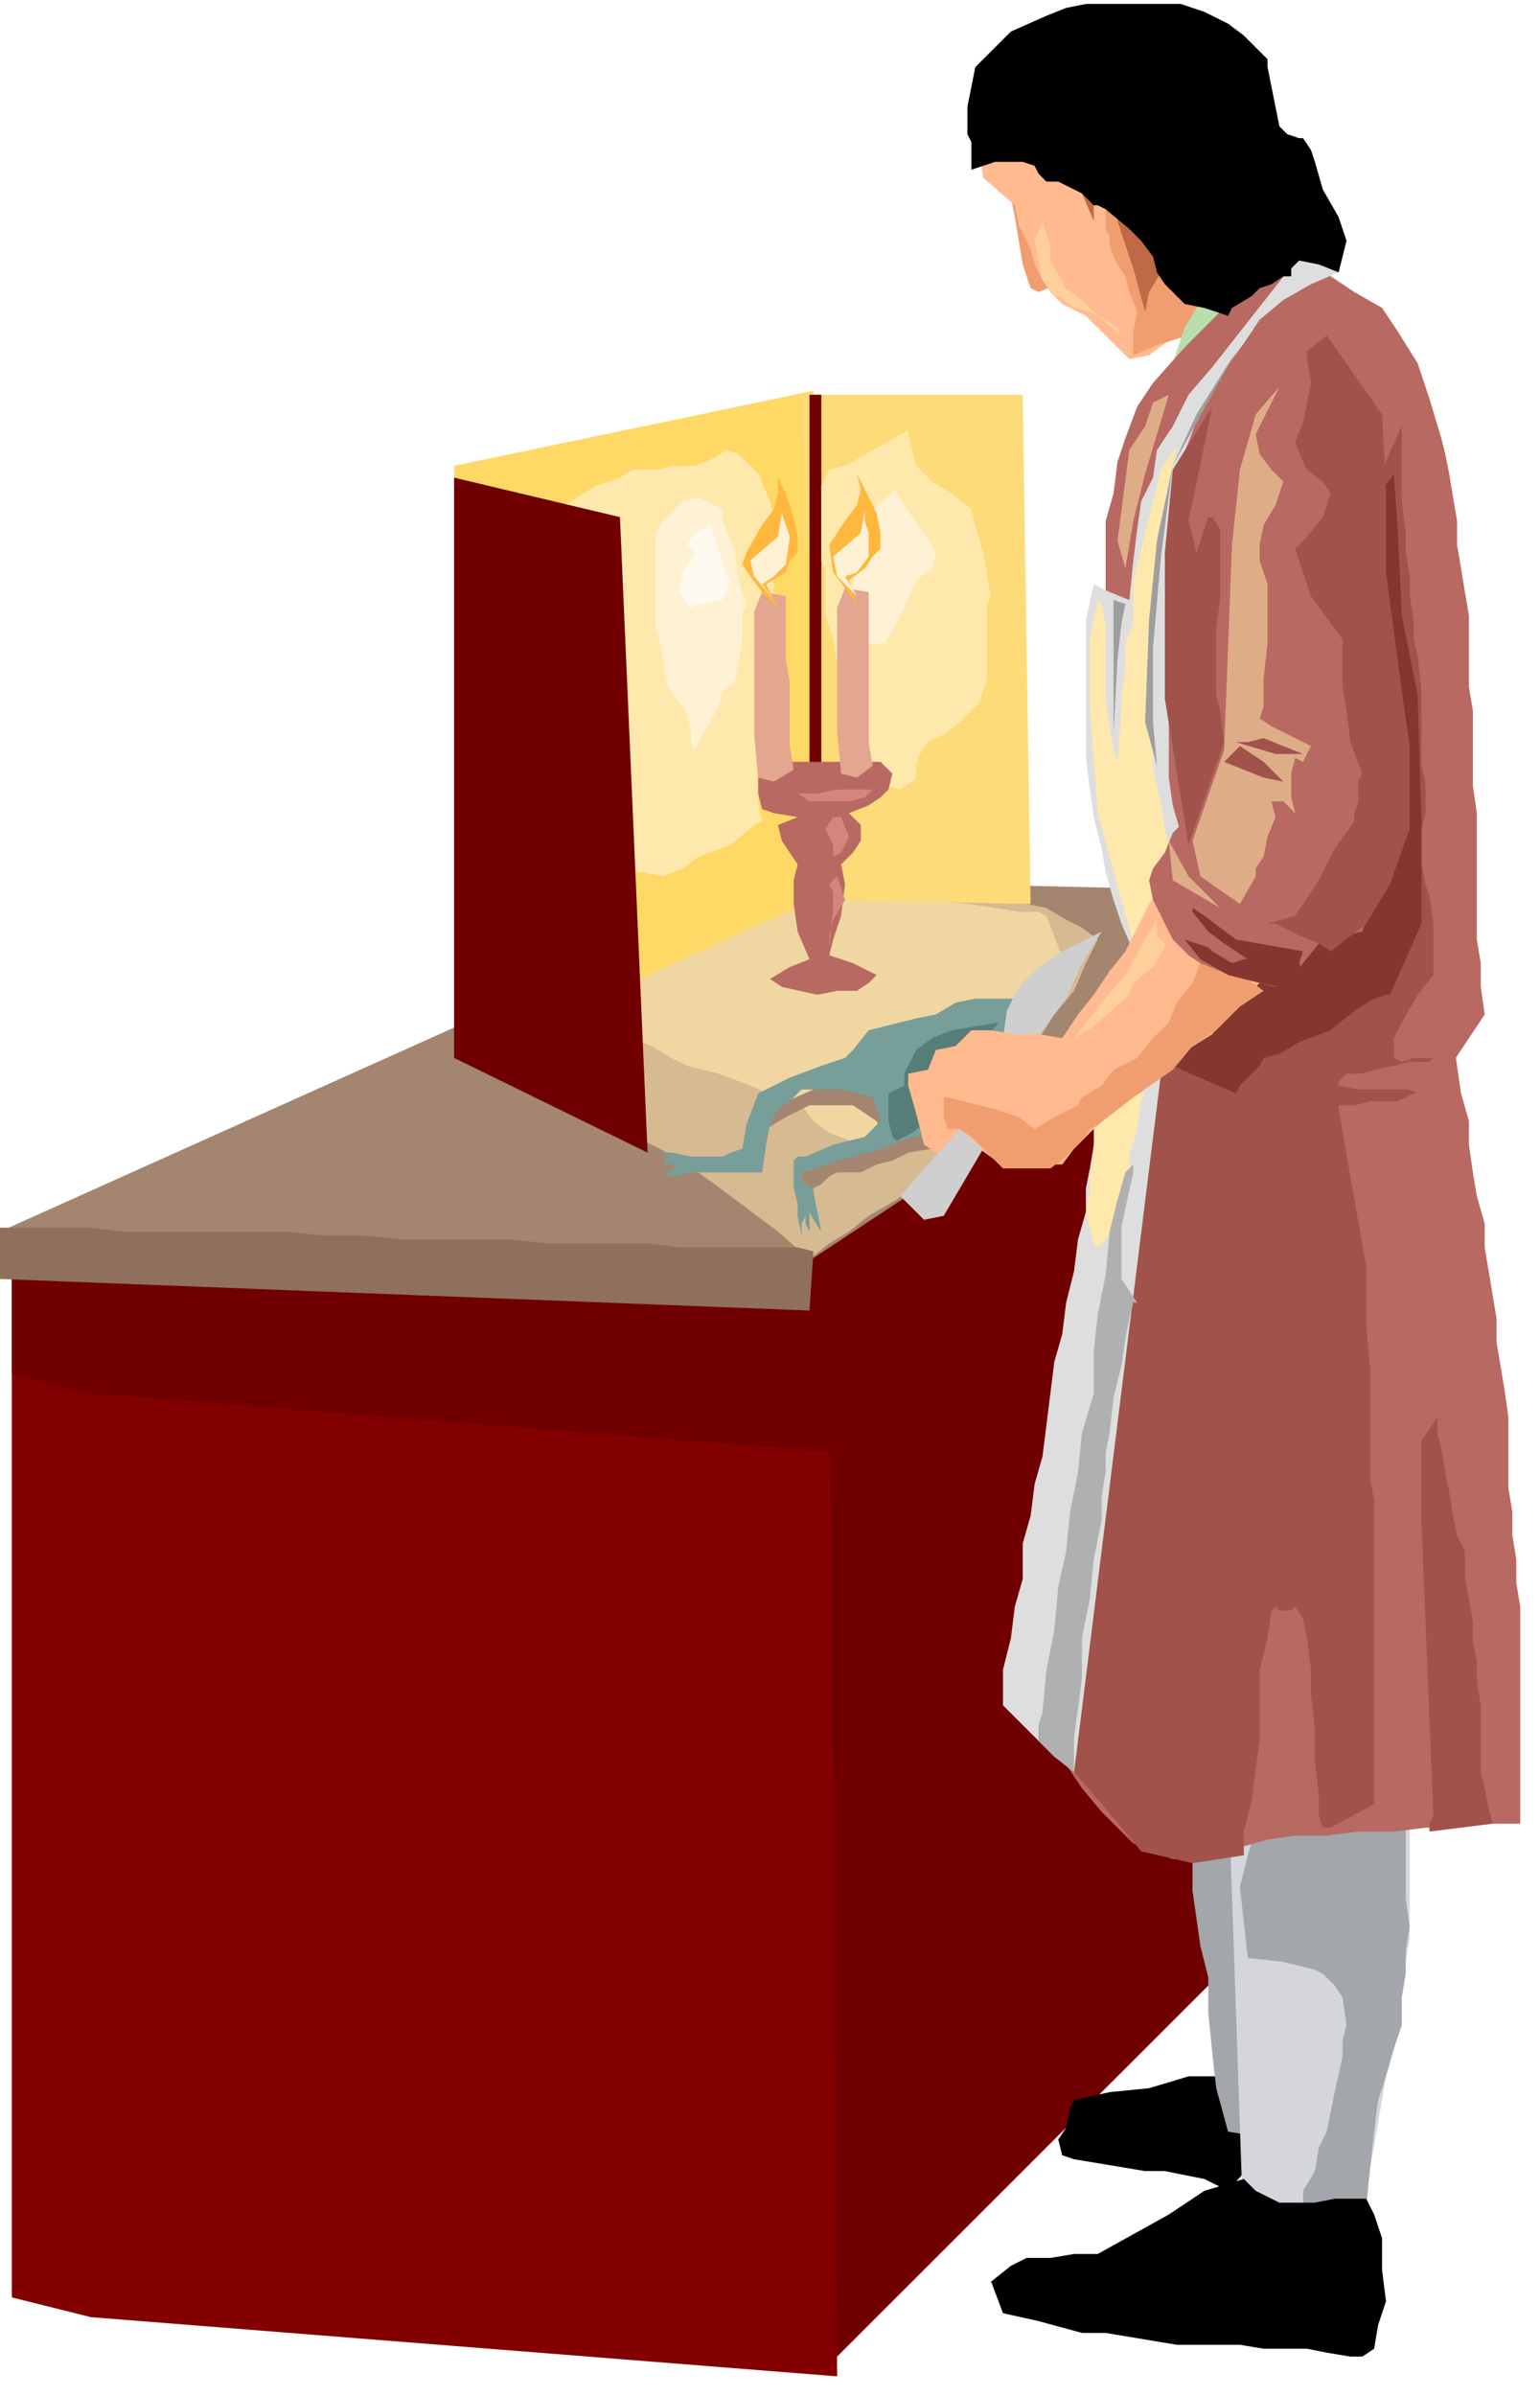 <svg xmlns="http://www.w3.org/2000/svg" fill-rule="evenodd" height="98.059" preserveAspectRatio="none" stroke-linecap="round" viewBox="0 0 390 607" width="63.05"><style>.brush1{fill:#700000}.pen1{stroke:none}.brush3{fill:#a38570}.brush8{fill:#000}.brush9{fill:#a3a6ab}.brush11{fill:#f09e70}.brush12{fill:#ffba8f}.brush15{fill:#b86961}.brush16{fill:#dedede}.brush17{fill:#ffe8ab}.brush18{fill:#cfcfcf}.brush19{fill:#a1524a}.brush20{fill:#85362e}.brush24{fill:#fff2d4}.brush28{fill:#ffcf9c}.brush30{fill:#dead87}</style><path class="pen1 brush1" d="M315 494 210 599l-4-280 119-77-10 252z"/><path class="pen1 brush1" d="m335 223-130 96v12l124-92 6-16z"/><path class="pen1" style="fill:#820000" d="m210 324 2 278-189-15-20-5V322l207 2z"/><path class="pen1 brush1" d="m210 324 2 44-189-15-20-5v-26l207 2z"/><path class="pen1 brush3" d="m304 254-100 66-204-8 198-89 133 3-27 28z"/><path class="pen1" style="fill:#d6ba91" d="m242 229 2-3h10l6 3 5 1 5 3 4 2 4 3-3 6-3 7-5 6-5 8-3 2-5 5-6 5-2 5-5 4-2 1-1 2v7l-6 4-5 4-7 4-5 4-5 3-5 4-8-7-8-6-8-6-7-5-7-4-6-3-6-8-6-8-6-8-6-8 9-4 9-4 9-4 9-3 8-4 9-4 9-4 10-3h10l6 1h5l6 1h3l3 1z"/><path class="pen1" style="fill:#f0d6a1" d="M222 227h8l6 1 9 1 7 1 6 1h5l2 1 5 13-2 2-5 7-5 7-4 5-5 2-5 4-5 4-1 5-3 3-3 3-7 2-7 1-8-3-4-3-3-4-4-1-9-4-8-3-8-2-4-2-5-3-5-2-5-3h-2l-1-11 54-22h16z"/><path class="pen1 brush3" d="m216 273-10 3-9 4-2 3-1 3 5-3 6-3h11l3 2 3 2 1 2-1 3-7 2-7 3h-3l-2 2v3l1 4 2-2 2-1 2-2 2-1h6l4-2 4-1 4-2 6-1 1-2 2-1-5-4-4-3-7-4-7-4z"/><path class="pen1" style="fill:#789e99" d="m204 293 7-3 8-2 4-4-2-6-8-2h-10l-3 3-3 2-2 4-1 5-1 7h-18l-4 1h-3l1-1 2-1v-1h-3l1-2-1-1h-4 6l5 1h8l2-1 3-1 1-6 3-8 8-4 8-3 3-1 3-1 1-1 1-1 4-5 8-2 4-1 5-1 5-3 5-1h10l1 3 1 4-4 4-4 4-2 5-1 5-6 4-6 5-8 2-7 3h-2l-2 1-5 1-5 2-4 1v2l1 1 2 1v1l1 5 1 5-2-3-1-2v5l-1-2v-2l-1 2v3l-1-5v-3l-1-4v-7l1-1h2z"/><path class="pen1" style="fill:#577d78" d="m253 259-12 2-5 2-4 3-3 6v3l-4 2v7l1 4 1 1 4-2 4-3 1-7 9-9 8-9z"/><path class="pen1 brush8" d="M311 526h-10l-10 3-10 1-9 2-1 2-1 5-2 3 1 4 3 1 6 1 6 1 6 1h5l5 1 5 1 6 3 7-8 7-8-3-3-6-4-5-5v-1z"/><path class="pen1 brush9" d="M298 443v7l1 7 1 7 2 8v7l1 7 1 7 2 8v9l1 10 1 9 3 11 6 1 7 1v-18l1-5v-6l1-5v-6l1-5v-18l1-5v-6l1-5 1-6 1-5-2-1-4-1-6-1-5-1-6-2-5-1-4-2h-1z"/><path class="pen1" style="fill:#d4d6db" d="M357 446v45l-12 70-4 13-26-6-4-117 46-5z"/><path class="pen1 brush9" d="m314 478 1 9 1 9 9 1 8 2 2 1 3 3 2 3 1 7-1 4v4l-2 9-2 10-2 4-1 6-3 5v6l3-1 5-1 4-1 4 1 1-10 1-9 1-8 2-6 2-7 2-6v-7l1-6v-6l1-6-1-7v-18h-38l-2 7-2 8z"/><path class="pen1 brush11" d="m256 50 1 5 1 6 1 6 2 6 2 1 5-2-3-6-3-5-3-6-3-5z"/><path class="pen1 brush12" d="m279 8 8 1 8 2 7 4 8 5 3 10 3 10 1 5 1 6 1 6 2 6 3 4-4 7-4 3-5 3-6 2-5 3-5 2-4 3-5 1-5-5-6-6-6-3-3-3-2-3-2-4-1-4-3-6-1-5-8-7-1-7 1-8 2-8 6-6 7-5 7-2 8-1z"/><path class="pen1 brush11" d="m275 40 3 5 3 5-1 3v5l1 2v2l1 3 1 2 2 3 1 4 2 5-1 5v6l7-3 7-2 9 1 9-3 8-7 6-7-3-3-3-2-4-3-1-2-6 1-6 2-6 1-4 2-5-3-5-3-2-5-2-5-5-6-5-6-1 1v2z"/><path class="pen1" d="m268 43 6 6 3 7v-4l-1-5-3-6-5 2zm15 6v7l4 12 3 11 1-5 3-5 4-3-4-4-11-13z" style="fill:#bf6945"/><path class="pen1" style="fill:#b8deab" d="m296 95 2-6 2-6 3-5 4-3 6-9 9-8 5 2 6 3-4 4-4 6-4 5-4 5-5 4-4 4-6 2-6 2z"/><path class="pen1 brush15" d="M368 257v6l1 7 1 7 2 7v6l1 7 1 6 2 7v6l1 6 1 6 1 6v6l1 6 1 6 1 7v18l1 6v6l1 6v6l1 6v55h-8l-8 1h-8l-8 1h-9l-8 1h-8l-7 1-7 2-6 2h-6l-5 1-10-4-8-8-5-6-4-6-5-6-4-6v-7l1-6 1-6 1-6 1-6 1-6 1-6 2-6v-6l1-6 1-6 1-5 1-6 1-5 1-6 2-5v-6l1-6 1-6 2-5v-6l1-6 1-6 2-5v-6l2-6v-6l2-6 1-6 1-6 1-6 2-6h10l10 2 8 1 9 2 8 1 9 1h4l5 1 5 1 6 1z"/><path class="pen1 brush16" d="m317 270-1 5v6l-1 6v6l-1 5v18l-1 5v18l-1 6v18l-1 5v6l-1 6v30l-1 5v6l-1 6v30l-6-1h-5l-5-1h-3l-7-1-5-2-6-4-4-3-7-7-6-6v-9l2-8 1-8 2-7v-9l2-7 1-8 2-7 1-8 1-8 1-8 2-7 1-8 2-8 1-8 2-7v-6l1-5 1-6 1-5 1-11 3-10 8 1 9 2 9 1 9 2z"/><path class="pen1 brush17" d="m290 277-1 2-1 7-2 7v6l-1 2-1 5-2 4v2l-4 4-1-1-1-4-1-4 1-5v-5l1-3v-13l1-1 1-1 5-1 4-1h2z"/><path class="pen1 brush15" d="m325 63-9 8-8 9-8 8-8 9-4 6-3 8-2 6-1 8-2 7v45l1 8v15l1 7 1 9 2 6 2 7 2 6 3 7 2 6 2 7 2 7 3 7h67l4-6 4-6-1-7v-6l-1-6v-32l-1-7v-19l-1-6v-18l-1-6-1-6-1-6v-6l-1-6-1-6-1-5-1-4-3-10-3-9-5-8-4-6-7-4-6-4-6-4-6-3z"/><path class="pen1 brush16" d="m325 76-6 5-4 6-3 4-3 5-5 8-3 8-3 7-1 10-1 4v22l-1 7v14l1 7v14l1 7 2 7v6l2 7 1 7 2 7 1 6 2 8 1 7 2 8h-12l-3-7-3-7-3-6-2-6-3-7-2-6-2-7-1-6-2-8-1-7-1-8v-35l2-9 4 2 5 2 1-10 1-8 1-7 3-6 1-7 4-6 4-8 6-7 22-28 5 2 5 2-7 3-7 4z"/><path class="pen1 brush17" d="m287 239-9-33-2-27v-17l2-10 1 1 1 5v19l1 7 1 6 1 3 1-13v-4l1-6v-7l2-5v-11l7-28 4-6-4 19-1 3v7l-1 8v45l2 8 1 7 1 4 2 12-2 1-4 5-4 4-1 3z"/><path class="pen1 brush18" d="m254 263 1-7 2-4 2-3 3-3 7-5 10-5-5 8-4 9-6 8-5 9-3-4-2-3z"/><path class="pen1 brush19" d="m350 119 5-11v19l1 8v5l1 6v5l1 6v5l1 4 1 9v19l1 4v8l-1 4v9l1 5 1 3 1 7v13l-4 5-4 7-2 4v5l2 1 3-1h5l-1 1h-5l-4 1-5 1-3 1h-4l-2 2v1l5 1h13l2 1h-1l-4 2h-7l-4 1h-4v1l7 40v15l1 11v28l1 5v77l-11 6h-2l-1-3v-5l-1-9v-8l-1-9v-6l-1-8-1-5-2-3-1 1h-3l-1-1-1 1-1 7-2 8v18l-1 7-1 8-1 4-1 4v6l-13 2-13-3-10-12-7-8 25-201 53-129z"/><path class="pen1 brush20" d="m348 127 5-7 1 15 1 21 4 20 1 32v26l-8 18h-1l-3 1-5 3-6 5-8 3-5 3-4 1-1 2-5 5-1 2-16-7 4-29 39-11v-5l1-6 2-5 1-6 2-5 1-5 2-2v-37l-1-7v-25z"/><path class="pen1 brush12" d="m301 219-6 4-4 6-3 6-3 6-4 5-4 6-4 5-4 6-6-1h-6l-6-1h-5l-2 2-2 2-5 1-2 5-5 1v3l2 7 2 8 3 2 4 2v-3l1-3 6 3 7 5 4-1h10l3-4 6-6 7-6 7-6 7-6 8-5 5-6 6-6 6-6 6-5-8-5-7-5-8-6-6-4z"/><path class="pen1 brush11" d="m306 242-2 2-2 5-4 5-2 5-4 4-4 5-6 3-3 4-5 3-1 2-6 3-5 3-4-3-6-2-4-1-4-1-4-1h-1v5l1 3h3l3 2 3 3 2 2 3 3h12l4-3 4-4 2-3 2-1 9-7 10-7 5-6 6-4 6-6 6-4-7-5-7-4z"/><path class="pen1 brush15" d="m316 96-1 1-1 3-1 5v6l-1 5v7l-1 7v8l-1 6v32l-3 8-2 9-2 8-1 9-2 6-1 7 5 7 5 8 9 1 10 2 8-3 9-2 2-6 2-6 1-5 2-4 2-8 2-6-1-8v-8l-1-5v-5l-1-6v-6l-1-4-1-9-1-9v-29l1-3-5-8-3-6-4-7-3-3-5-3-4 1-6 4-5 9z"/><path class="pen1 brush15" d="m299 209 6 9 8 10 3 3 6 3 5 2 7 3-4 5-2 3-3 2-2 1-8-2-6-2-5-2-3-2-4-4-2-4-3-6-1-5 1-3 3-4 2-5 2-2z"/><path class="pen1 brush18" d="m243 286-15 17 6 6 5-1 10-17-6-5z"/><path class="pen1" style="fill:#8f705c" d="m206 317-1 15-205-8-1-13h24l8 1h41l10 1h10l10 1h27l10 1h25l8 1h30l4 1z"/><path class="pen1 brush8" d="M346 557h-8l-5 1h-9l-6-3-3-3-10 3-9 6-9 5-9 5h-6l-6 1h-6l-4 2-5 4 3 8 9 2 11 3h6l6 1 6 1 6 1h16l6 1h11l5 1 6 1h3l3-2 1-6 2-6-1-8v-8l-2-6-2-4z"/><path class="pen1" style="fill:#ffd966" d="M206 99v129l-88 40-3-150 91-19z"/><path class="pen1 brush17" d="m184 114 3 1 5 5 3 7 2 8-1 5v40l-2 5-1 3-1 4v12l1 4-2 1-6 5-8 3-4 3-3 1-2 1-5-1h-3l-4-4-2-5-2-8-1-4-1-4v-3l-1-4v-5l-2-6v-6l-2-5v-5l-2-9v-6l-2-7-1-4v-5l3-3 8-5 6-2 3-2h6l5-1h5l5-2 3-2z"/><path class="pen1" style="fill:#fcdb78" d="M203 100h56l2 129-53-1-5-128z"/><path class="pen1 brush1" d="M208 100h-3v128h3V100z"/><path class="pen1 brush17" d="m214 118 16-9v1l1 4 1 4 4 4 5 3 5 4 1 4 2 7 1 6 1 5-1 2v19l-2 6-5 5-4 3-4 2-2 3-1 3v3l-1 1-3 2-7-2-2-4-2-4v-4l-1-5-1-4-3-9-1-6-2-6v-12l-1-2v-19l2-4 4-1z"/><path class="pen1 brush24" d="M227 124v1l2 3 2 3 3 4 3 5-1 4-4 3-3 7-3 6-2 3h-4l-2-6-2-8 1-11 4-9 6-5z"/><path class="pen1 brush1" d="m115 121 42 10 7 161-49-24V121z"/><path class="pen1 brush15" d="m226 196-1 4-2 2-3 2-5 2 3 3v4l-2 3-3 3 1 5-1 8-2 6-1 4 6 2 6 3-2 2-3 2h-5l-5 1-9-2-3-2 5-3 5-2-3-7-1-7v-6l1-4-2-3-2-3-1-4 5-2-6-1-3-1-1-4v-6l4-1 5-1h22l3 3z"/><path class="pen1" d="M220 150v38l1 6-4 3-4-1-1-11v-31l2-5 6 1zm-21 1v16l1 6v16l1 6-5 3-4-1-1-11v-31l2-5 6 1z" style="fill:#e3a68f"/><path class="pen1" d="m217 120 2 4 3 6 1 5v4l-2 2-2 3-4 3 2 6-6-8-1-7 4-6 3-4 1-4-1-4zm-20 1 2 4 2 6 1 5v4l-2 2-1 3-5 3 3 6-4-4-3-4-2-3 1-3 4-7 3-4 1-4v-4z" style="fill:#ffb83d"/><path class="pen1 brush24" d="M219 129v3l1 3v6l-3 4-3 1 3 5-5-5-1-5 7-6 1-6zm-21 1 1 3 1 3-1 7-3 3-3 2 3 4-5-6-1-4 7-6 1-6z"/><path class="pen1 brush8" d="m245 34 1 2v7l6-2h7l3 1 1 2 2 2h3l6 3 3 3h1l2 1 6 5 3 3 3 4 1 4 2 3 2 2 3 3 5 1 6 2 1-2 5-3 2-2 3-1 3-2h2v-2l2-2 5 1 5 2 1-4 1-4-2-6-4-7-2-7-1-3-2-3h-1l-3-1-2-2-1-5-1-5-1-5v-2l-6-6-4-3-6-3-6-2h-24l-5 1-5 2-9 4-6 6-3 3-1 5-1 5v7z"/><path class="pen1 brush24" d="M183 129v3l3 7 1 8 2 6-1 3v6l-1 6-1 5-3 2-1 4-4 7-2 4-1-2v-3l-1-4-1-2-4-5-1-7-1-5-1-3v-24l2-3 5-5 4-1 6 3z"/><path class="pen1" style="fill:#fffaf0" d="m176 135 4-2 4 13 1 1-2 5-6 1-2 1-3-4 1-5 3-5-2-2 2-3z"/><path class="pen1 brush28" d="m284 85-1-2-3-2-4-2-4-1-4-3h-1l-3-4-1-5-1-5 2-5 2 6v4l4 7 4 3 2 2 2 2 6 5z"/><path class="pen1" d="M282 186v-34l3 1-1 5-1 9-1 19zm31-97-10 16-6 13-3 23-2 23v19l1 11-3-11 1-26 2-20 4-19 16-29z" style="fill:#9e9e9e"/><path class="pen1 brush19" d="m307 103-6 29 2 8 3-9h1l2 3v18l-1 7v17l1 4 1 8-9 26-6-37v-37l2-21 10-16z"/><path class="pen1 brush30" d="m296 100-6 20-3 12-2 12-2-7 3-23 4-6 2-6 4-2zm6 113 8-23 2-52 2-19 4-14 6-7-5 10-1 2 1 5 3 4 3 3-2 6-3 5-1 5v4l2 6v15l-1 9v7l-1 3 3 2 6 3 4 2-2 4-2-1-1 4v6l1 4-2-2-1-1h-3l1 4-2 5-1 5-2 3v2l-4 7-10-7-2-9z"/><path class="pen1 brush19" d="m314 189 6 4 5 5-5-1-5-2-5-2 2-2 2-2zm-1-1 10 3h7l-10-4-4 1h-3z"/><path class="pen1 brush19" d="m321 234 7-2 6-9 4-8 5-7v-2l1-3v-5l1-2-3-8-1-8-1-6v-12l-8-11-4-12 3-3 4-5 2-6-2-3-4-3-1-2-2-5 2-5 1-5 1-5-1-6v-2l5-4 14 20 1 19v21l4 30 2 14v21l-5 14-6 10-9 7-3-2-5-2-6-3h-2z"/><path class="pen1 brush20" d="m330 241-17-3-8-6-3-2v1l4 5 4 3 6 4h-1l-3 1-5-3-1-1-6-2 4 5 7 4 8 2 5 1 6-4-1-2 1-3z"/><path class="pen1 brush30" d="m296 213 5 9 8 8-12-7-1-10z"/><path class="pen1 brush19" d="m363 460-3-74v-21l4-6v4l1 4 1 6 1 5 1 6 1 5 2 4v7l1 5 1 6v5l1 5v5l1 6v17l1 4 1 5 1 4-16 2v-2l1-2z"/><path class="pen1" style="fill:#b0b0b0" d="m288 330-4-6v-13l1-5 2-9v-2l-2 2-2 7-2 8-1 11-2 10-1 9v11l-3 10-1 10-2 10-1 10-2 9-1 11-2 10-1 11-1 3v4l4 4 5 4v-9l1-7 1-8v-10l2-10 1-10 2-10v-6l1-6v-5l1-5 1-9 2-8 1-7 1-5 1-4h1z"/><path class="pen1 brush28" d="M295 239v1l-3 5-5 4-1 3-9 8-5 3 7-9 6-7 5-9 4-7-1 1v5l2 2z"/><path class="pen1" d="m213 207 2 5-2 4-2 1v-3l-1-2-1-2 2-3h2zm8-7h-9l-5 1h-5l3 2h10l4-1 2-2zm-9 22 2 6-3 5-1 4v3l1-10v-4l-1-2 1-1 1-1z" style="fill:#d4857d"/></svg>
